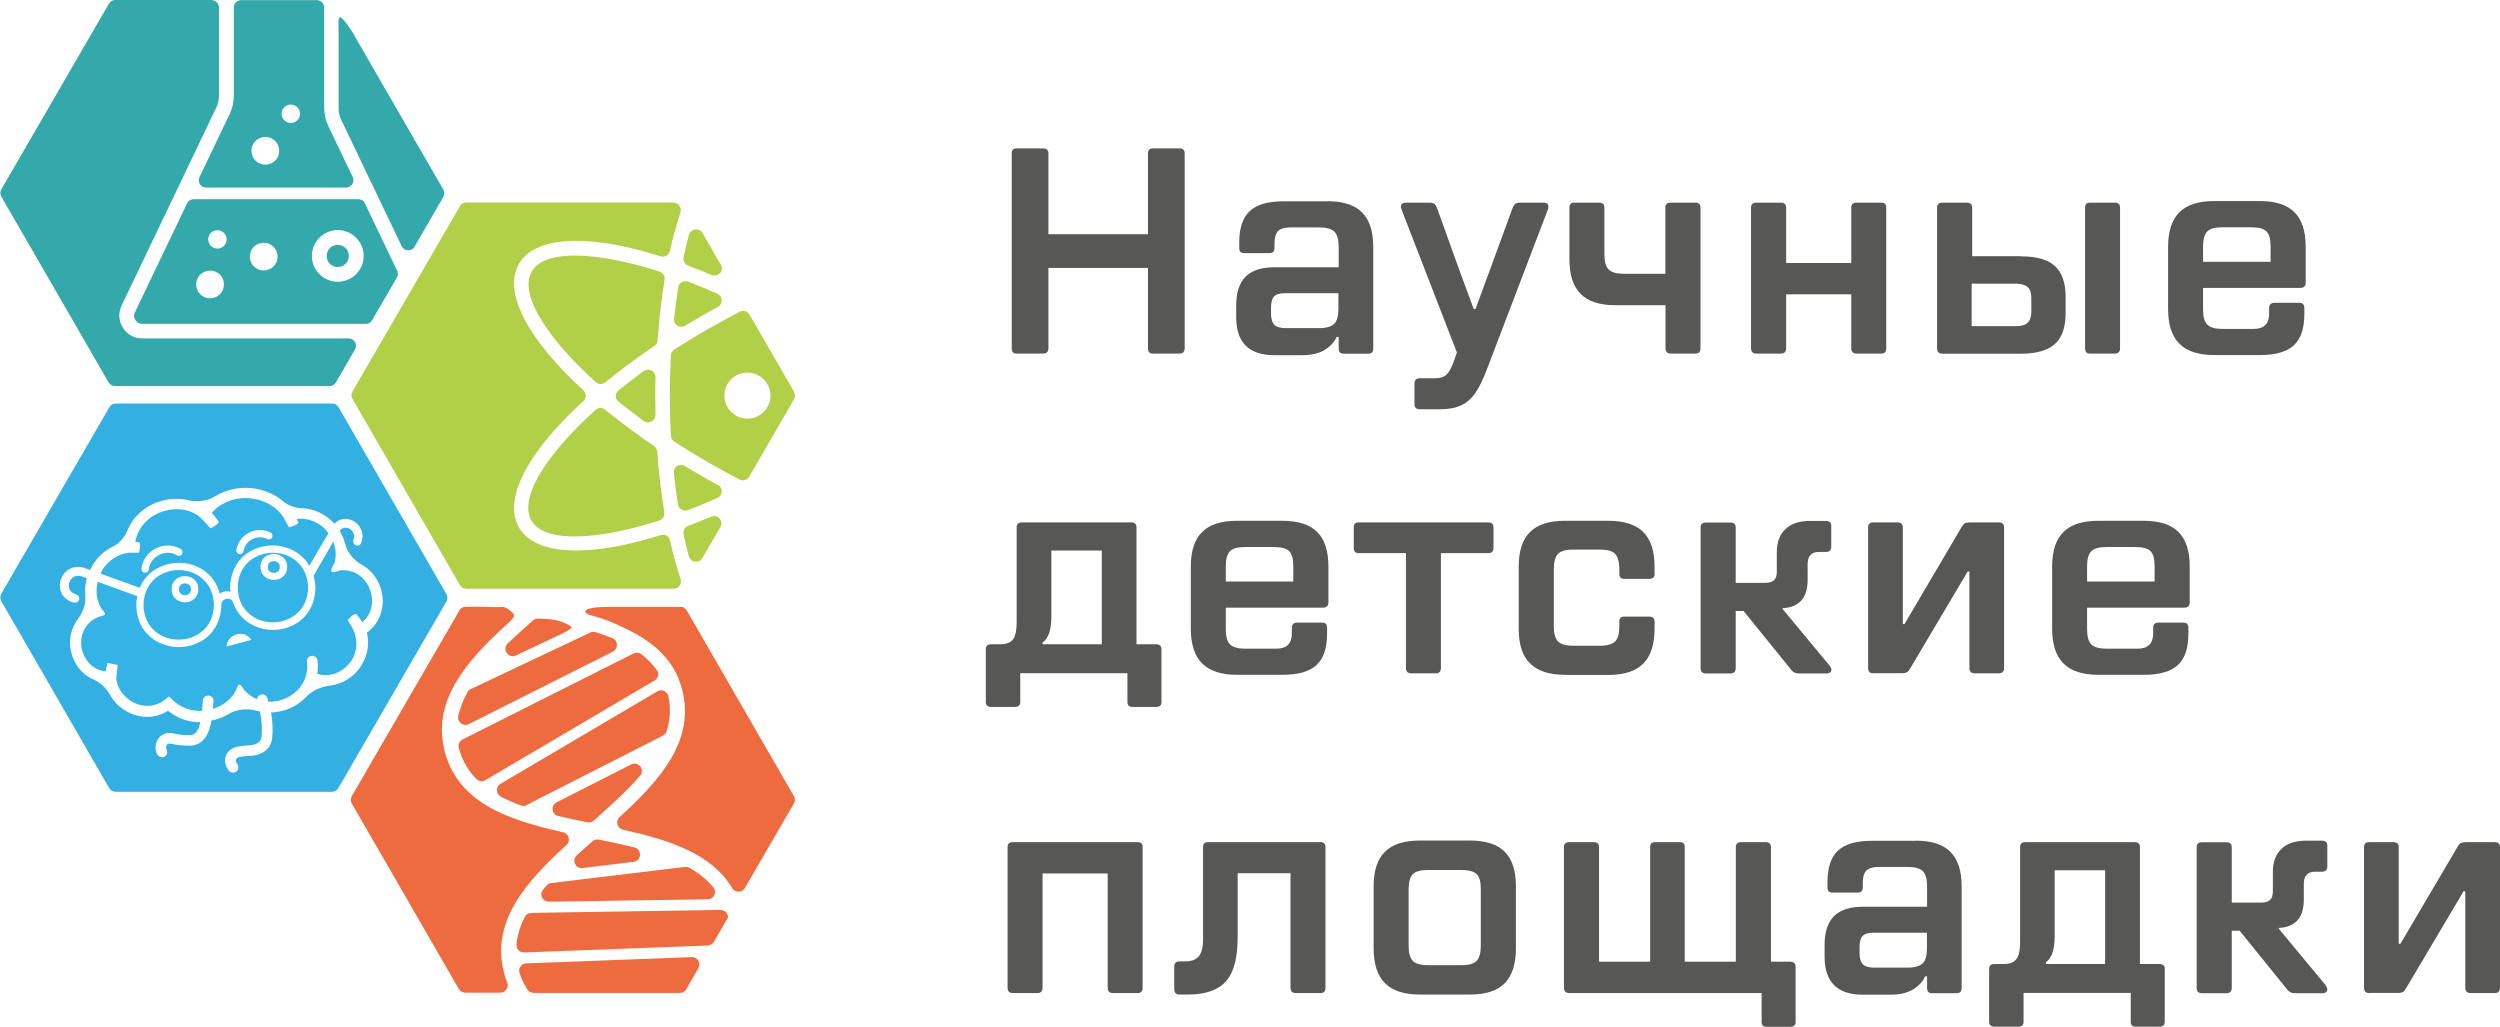 <svg width="336" height="138" viewBox="0 0 336 138" fill="none" xmlns="http://www.w3.org/2000/svg">
<g clip-path="url(#clip0_1660_52200)">
<path d="M158.503 19.947C158.969 19.947 159.22 20.162 159.22 20.61V46.806C159.22 47.271 158.987 47.522 158.503 47.522H154.951C154.503 47.522 154.288 47.289 154.288 46.806V36.008H140.907V46.806C140.907 47.271 140.674 47.522 140.19 47.522H136.639C136.19 47.522 135.975 47.289 135.975 46.806V20.61C135.975 20.162 136.19 19.947 136.639 19.947H140.19C140.656 19.947 140.907 20.162 140.907 20.61V31.478H154.288V20.61C154.288 20.162 154.503 19.947 154.951 19.947H158.503Z" fill="#575756"/>
<path d="M178.394 27.038C180.493 27.038 182.053 27.539 183.058 28.542C184.062 29.544 184.564 31.084 184.564 33.197V46.824C184.564 47.289 184.349 47.54 183.901 47.54H180.582C180.134 47.54 179.919 47.307 179.919 46.824V45.284H179.65C179.381 45.91 178.878 46.483 178.107 46.985C177.336 47.486 176.314 47.737 174.986 47.737H171.273C167.848 47.737 166.144 46.036 166.144 42.616V41.04C166.144 39.303 166.574 38.014 167.417 37.172C168.278 36.331 169.552 35.919 171.273 35.919H179.919V33.161C179.919 32.194 179.721 31.514 179.345 31.138C178.968 30.762 178.269 30.565 177.282 30.565H173.498C172.69 30.565 172.116 30.726 171.776 31.049C171.453 31.371 171.291 31.944 171.291 32.732V33.358C171.291 33.806 171.058 34.021 170.574 34.021H167.22C166.771 34.021 166.556 33.806 166.556 33.358V32.571C166.556 30.655 167.023 29.258 167.955 28.381C168.888 27.503 170.413 27.055 172.511 27.055H178.43L178.394 27.038ZM177.246 44.102C178.251 44.102 178.932 43.905 179.309 43.529C179.686 43.153 179.883 42.472 179.883 41.505V39.41H172.708C171.991 39.41 171.507 39.554 171.238 39.84C170.969 40.127 170.825 40.628 170.825 41.344V42.096C170.825 42.831 170.969 43.35 171.273 43.654C171.578 43.959 172.099 44.102 172.834 44.102H177.246Z" fill="#575756"/>
<path d="M190.824 55.007C190.358 55.007 190.106 54.792 190.106 54.344V51.551C190.106 51.085 190.34 50.835 190.824 50.835H192.869C193.532 50.835 194.017 50.691 194.357 50.405C194.68 50.118 195.003 49.599 195.29 48.829L195.81 47.379L188.349 28.112C188.295 27.951 188.277 27.844 188.277 27.754C188.277 27.414 188.528 27.235 189.03 27.235H192.151C192.42 27.235 192.618 27.289 192.743 27.378C192.869 27.468 192.994 27.629 193.102 27.862L196.133 36.295L198.07 41.542H198.303L200.24 36.295L203.326 27.862C203.433 27.629 203.541 27.468 203.684 27.378C203.81 27.289 204.007 27.235 204.276 27.235H207.469C207.881 27.235 208.097 27.414 208.097 27.754C208.097 27.933 208.079 28.076 208.025 28.184L199.971 49.295C199.415 50.799 198.877 51.945 198.339 52.733C197.801 53.538 197.155 54.111 196.402 54.47C195.649 54.828 194.68 55.007 193.496 55.007H190.86H190.824Z" fill="#575756"/>
<path d="M227.88 27.235C228.329 27.235 228.544 27.45 228.544 27.897V46.806C228.544 47.272 228.329 47.522 227.88 47.522H224.562C224.096 47.522 223.845 47.289 223.845 46.806V41.022H217.101C215.002 41.022 213.442 40.521 212.437 39.5C211.433 38.498 210.931 36.94 210.931 34.827V27.897C210.931 27.45 211.146 27.235 211.594 27.235H214.912C215.379 27.235 215.63 27.45 215.63 27.897V34.2C215.63 35.167 215.827 35.848 216.204 36.224C216.58 36.6 217.262 36.797 218.231 36.797H223.827V27.897C223.827 27.45 224.06 27.235 224.544 27.235H227.862H227.88Z" fill="#575756"/>
<path d="M252.848 27.235C253.296 27.235 253.511 27.45 253.511 27.897V46.806C253.511 47.272 253.296 47.522 252.848 47.522H249.529C249.063 47.522 248.812 47.289 248.812 46.806V39.554H240.059V46.806C240.059 47.272 239.826 47.522 239.342 47.522H236.059C235.593 47.522 235.342 47.289 235.342 46.806V27.897C235.342 27.45 235.575 27.235 236.059 27.235H239.342C239.808 27.235 240.059 27.45 240.059 27.897V35.346H248.812V27.897C248.812 27.45 249.045 27.235 249.529 27.235H252.848Z" fill="#575756"/>
<path d="M271.591 34.451C273.725 34.451 275.268 34.898 276.201 35.776C277.151 36.653 277.617 38.032 277.617 39.894V42.097C277.617 43.959 277.151 45.338 276.201 46.215C275.25 47.092 273.707 47.54 271.591 47.54H261.062C260.596 47.54 260.345 47.307 260.345 46.824V27.897C260.345 27.45 260.578 27.235 261.062 27.235H264.345C264.811 27.235 265.062 27.45 265.062 27.897V34.433H271.609L271.591 34.451ZM273.008 40.038C273.008 39.357 272.846 38.856 272.506 38.569C272.165 38.283 271.645 38.122 270.909 38.122H264.99V43.834H270.909C271.645 43.834 272.183 43.69 272.506 43.386C272.828 43.081 273.008 42.598 273.008 41.9V40.055V40.038ZM284.218 27.235C284.684 27.235 284.935 27.45 284.935 27.897V46.806C284.935 47.272 284.702 47.522 284.218 47.522H280.9C280.451 47.522 280.236 47.289 280.236 46.806V27.897C280.236 27.45 280.451 27.235 280.9 27.235H284.218Z" fill="#575756"/>
<path d="M296.092 38.694V41.613C296.092 42.58 296.289 43.26 296.666 43.636C297.042 44.012 297.724 44.209 298.693 44.209H302.872C304.271 44.209 304.97 43.529 304.97 42.168V41.416C304.97 40.95 305.203 40.7 305.688 40.7H309.042C309.49 40.7 309.705 40.933 309.705 41.416V42.204C309.705 44.12 309.239 45.517 308.306 46.394C307.374 47.271 305.849 47.719 303.751 47.719H297.598C295.5 47.719 293.939 47.218 292.917 46.197C291.895 45.176 291.392 43.636 291.392 41.523V33.179C291.392 31.084 291.895 29.527 292.917 28.524C293.921 27.521 295.482 27.02 297.598 27.02H303.715C305.813 27.02 307.374 27.521 308.378 28.524C309.382 29.527 309.885 31.067 309.885 33.179V37.978C309.885 38.444 309.652 38.694 309.167 38.694H296.11H296.092ZM298.693 30.547C297.724 30.547 297.042 30.726 296.666 31.102C296.289 31.478 296.092 32.159 296.092 33.144V35.185H305.167V33.144C305.167 32.141 304.988 31.46 304.611 31.102C304.235 30.726 303.553 30.547 302.567 30.547H298.693Z" fill="#575756"/>
<path d="M155.382 86.592C155.848 86.592 156.099 86.807 156.099 87.255V94.346C156.099 94.793 155.866 95.008 155.382 95.008H152.189C151.741 95.008 151.526 94.793 151.526 94.346V90.478H137.123V94.346C137.123 94.793 136.89 95.008 136.405 95.008H133.213C132.746 95.008 132.495 94.793 132.495 94.346V87.255C132.495 86.807 132.728 86.592 133.213 86.592H134.432C135.239 86.592 135.813 86.377 136.154 85.93C136.477 85.482 136.639 84.73 136.639 83.638V70.871C136.639 70.423 136.872 70.209 137.356 70.209H152.028C152.494 70.209 152.745 70.423 152.745 70.871V86.592H155.382ZM140.118 86.592H148.082V73.987H141.302V82.886C141.302 84.641 140.907 85.804 140.118 86.359V86.592Z" fill="#575756"/>
<path d="M164.745 81.668V84.587C164.745 85.554 164.942 86.234 165.319 86.611C165.695 86.987 166.377 87.183 167.345 87.183H171.524C172.924 87.183 173.623 86.503 173.623 85.142V84.39C173.623 83.925 173.856 83.674 174.34 83.674H177.695C178.143 83.674 178.358 83.907 178.358 84.39V85.178C178.358 87.094 177.892 88.491 176.959 89.368C176.026 90.245 174.502 90.693 172.403 90.693H166.251C164.153 90.693 162.592 90.192 161.57 89.171C160.565 88.168 160.045 86.611 160.045 84.498V76.153C160.045 74.058 160.548 72.501 161.57 71.498C162.574 70.495 164.135 69.994 166.251 69.994H172.367C174.466 69.994 176.026 70.495 177.031 71.498C178.035 72.501 178.538 74.041 178.538 76.153V80.952C178.538 81.418 178.304 81.668 177.82 81.668H164.763H164.745ZM167.345 73.521C166.377 73.521 165.695 73.7 165.319 74.076C164.942 74.452 164.745 75.133 164.745 76.118V78.159H173.82V76.118C173.82 75.115 173.641 74.434 173.264 74.076C172.888 73.7 172.206 73.521 171.22 73.521H167.345Z" fill="#575756"/>
<path d="M189.676 90.496C189.21 90.496 188.959 90.263 188.959 89.779V74.345H182.609C182.161 74.345 181.945 74.112 181.945 73.629V70.871C181.945 70.423 182.161 70.209 182.609 70.209H200.007C200.474 70.209 200.725 70.423 200.725 70.871V73.629C200.725 74.094 200.492 74.345 200.007 74.345H193.658V89.779C193.658 90.245 193.443 90.496 192.994 90.496H189.676Z" fill="#575756"/>
<path d="M210.321 90.693C208.222 90.693 206.662 90.192 205.639 89.171C204.617 88.168 204.115 86.611 204.115 84.498V76.153C204.115 74.058 204.617 72.501 205.639 71.498C206.644 70.495 208.204 69.994 210.321 69.994H216.168C218.266 69.994 219.827 70.495 220.849 71.498C221.854 72.501 222.374 74.041 222.374 76.153V77.138C222.374 77.586 222.141 77.801 221.656 77.801H218.302C217.854 77.801 217.639 77.586 217.639 77.138V76.512C217.639 75.509 217.441 74.829 217.065 74.434C216.688 74.041 215.989 73.862 214.984 73.862H211.433C210.464 73.862 209.783 74.058 209.406 74.434C209.029 74.811 208.832 75.509 208.832 76.512V84.193C208.832 85.16 209.029 85.841 209.406 86.217C209.783 86.593 210.464 86.79 211.433 86.79H214.984C215.989 86.79 216.67 86.593 217.065 86.217C217.459 85.841 217.639 85.16 217.639 84.193V83.531C217.639 83.083 217.854 82.868 218.302 82.868H221.656C222.123 82.868 222.374 83.083 222.374 83.531V84.516C222.374 86.611 221.872 88.168 220.849 89.189C219.827 90.21 218.284 90.711 216.168 90.711H210.321V90.693Z" fill="#575756"/>
<path d="M245.942 89.511C246.068 89.69 246.139 89.869 246.139 90.03C246.139 90.156 246.086 90.281 245.96 90.371C245.834 90.46 245.673 90.514 245.458 90.514H241.835C241.566 90.514 241.35 90.478 241.189 90.388C241.01 90.317 240.848 90.174 240.687 89.959L234.337 82.116H233.279V89.798C233.279 90.263 233.046 90.514 232.562 90.514H229.279C228.813 90.514 228.562 90.281 228.562 89.798V70.889C228.562 70.442 228.795 70.227 229.279 70.227H232.562C233.028 70.227 233.279 70.442 233.279 70.889V78.338H237.225C237.781 78.338 238.176 78.213 238.427 77.98C238.678 77.747 238.803 77.371 238.803 76.834V74.237C238.803 72.895 239.18 71.856 239.951 71.122C240.705 70.388 241.799 70.012 243.234 70.012H245.404C245.87 70.012 246.121 70.227 246.121 70.674V73.468C246.121 73.933 245.888 74.184 245.404 74.184H244.417C243.951 74.184 243.574 74.327 243.323 74.596C243.072 74.864 242.947 75.276 242.947 75.831V77.926C242.947 79.162 242.66 80.093 242.086 80.719C241.512 81.346 240.669 81.686 239.593 81.74V81.865L245.942 89.511Z" fill="#575756"/>
<path d="M251.789 90.496C251.323 90.496 251.072 90.263 251.072 89.779V70.871C251.072 70.423 251.305 70.209 251.789 70.209H255.018C255.484 70.209 255.735 70.423 255.735 70.871V83.871H255.968L263.663 70.799C263.789 70.567 263.932 70.406 264.076 70.334C264.219 70.262 264.434 70.209 264.721 70.209H268.631C269.098 70.209 269.349 70.423 269.349 70.871V89.779C269.349 90.245 269.116 90.496 268.631 90.496H265.403C264.937 90.496 264.685 90.263 264.685 89.779V76.816H264.452L256.722 89.851C256.596 90.084 256.453 90.245 256.309 90.335C256.166 90.424 255.968 90.478 255.699 90.478H251.789V90.496Z" fill="#575756"/>
<path d="M280.505 81.668V84.587C280.505 85.554 280.703 86.234 281.079 86.611C281.456 86.987 282.138 87.183 283.106 87.183H287.285C288.684 87.183 289.384 86.503 289.384 85.142V84.39C289.384 83.925 289.617 83.674 290.101 83.674H293.455C293.904 83.674 294.119 83.907 294.119 84.39V85.178C294.119 87.094 293.653 88.491 292.72 89.368C291.787 90.245 290.263 90.693 288.164 90.693H282.012C279.913 90.693 278.353 90.192 277.331 89.171C276.326 88.168 275.806 86.611 275.806 84.498V76.153C275.806 74.058 276.308 72.501 277.331 71.498C278.335 70.495 279.895 69.994 282.012 69.994H288.128C290.227 69.994 291.787 70.495 292.792 71.498C293.796 72.501 294.298 74.041 294.298 76.153V80.952C294.298 81.418 294.065 81.668 293.581 81.668H280.523H280.505ZM283.106 73.521C282.138 73.521 281.456 73.7 281.079 74.076C280.703 74.452 280.505 75.133 280.505 76.118V78.159H289.581V76.118C289.581 75.115 289.402 74.434 289.025 74.076C288.648 73.7 287.967 73.521 286.98 73.521H283.106Z" fill="#575756"/>
<path d="M136.136 133.47C135.67 133.47 135.419 133.237 135.419 132.754V113.845C135.419 113.397 135.652 113.183 136.136 113.183H152.907C153.355 113.183 153.57 113.397 153.57 113.845V132.754C153.57 133.219 153.355 133.47 152.907 133.47H149.588C149.122 133.47 148.871 133.237 148.871 132.754V117.39H140.118V132.754C140.118 133.219 139.885 133.47 139.401 133.47H136.118H136.136Z" fill="#575756"/>
<path d="M158.539 133.667C158.072 133.667 157.821 133.434 157.821 132.951V129.925C157.821 129.459 158.054 129.208 158.539 129.208H159.328C160.135 129.208 160.745 128.976 161.121 128.528C161.498 128.062 161.695 127.292 161.695 126.218V113.845C161.695 113.397 161.911 113.183 162.359 113.183H177.479C177.928 113.183 178.143 113.397 178.143 113.845V132.754C178.143 133.219 177.928 133.47 177.479 133.47H174.161C173.695 133.47 173.444 133.237 173.444 132.754V117.355H166.341V125.985C166.341 128.743 165.821 130.712 164.763 131.894C163.704 133.076 162 133.667 159.633 133.667H158.521H158.539Z" fill="#575756"/>
<path d="M190.824 133.667C188.725 133.667 187.165 133.165 186.142 132.145C185.138 131.142 184.618 129.584 184.618 127.471V119.127C184.618 117.032 185.12 115.474 186.142 114.472C187.147 113.469 188.707 112.968 190.824 112.968H197.568C199.666 112.968 201.227 113.469 202.231 114.472C203.236 115.474 203.738 117.014 203.738 119.127V127.471C203.738 129.566 203.236 131.124 202.231 132.145C201.227 133.165 199.684 133.667 197.568 133.667H190.824ZM196.42 129.727C197.388 129.727 198.07 129.53 198.447 129.154C198.823 128.778 199.021 128.08 199.021 127.077V119.521C199.021 118.518 198.841 117.838 198.465 117.48C198.088 117.122 197.406 116.925 196.42 116.925H191.918C190.949 116.925 190.268 117.104 189.891 117.48C189.514 117.856 189.317 118.536 189.317 119.521V127.077C189.317 128.08 189.514 128.76 189.891 129.154C190.268 129.53 190.949 129.727 191.918 129.727H196.42Z" fill="#575756"/>
<path d="M240.615 129.262C241.081 129.262 241.332 129.495 241.332 129.978V137.338C241.332 137.785 241.099 138 240.615 138H237.422C236.974 138 236.759 137.785 236.759 137.338V133.47H210.912C210.446 133.47 210.195 133.237 210.195 132.754V113.845C210.195 113.397 210.428 113.183 210.912 113.183H214.195C214.661 113.183 214.912 113.397 214.912 113.845V129.244H221.782V113.845C221.782 113.397 221.997 113.183 222.445 113.183H225.764C226.212 113.183 226.427 113.397 226.427 113.845V129.244H233.297V113.845C233.297 113.397 233.53 113.183 234.014 113.183H237.297C237.763 113.183 238.014 113.397 238.014 113.845V129.244H240.651L240.615 129.262Z" fill="#575756"/>
<path d="M257.475 112.986C259.574 112.986 261.134 113.487 262.138 114.49C263.143 115.492 263.645 117.032 263.645 119.145V132.772C263.645 133.237 263.43 133.488 262.981 133.488H259.663C259.215 133.488 259 133.255 259 132.772V131.232H258.73C258.461 131.858 257.959 132.431 257.188 132.933C256.417 133.434 255.394 133.685 254.067 133.685H250.354C246.928 133.685 245.224 131.984 245.224 128.564V126.988C245.224 125.251 245.655 123.962 246.498 123.12C247.359 122.279 248.632 121.867 250.354 121.867H259V119.109C259 118.142 258.802 117.462 258.426 117.086C258.049 116.71 257.349 116.513 256.345 116.513H252.56C251.753 116.513 251.179 116.674 250.839 117.014C250.498 117.355 250.354 117.91 250.354 118.68V119.306C250.354 119.754 250.121 119.969 249.637 119.969H246.283C245.834 119.969 245.619 119.754 245.619 119.306V118.518C245.619 116.603 246.085 115.206 247.018 114.329C247.951 113.451 249.475 113.004 251.574 113.004H257.493L257.475 112.986ZM256.327 130.05C257.331 130.05 258.013 129.853 258.408 129.477C258.802 129.101 258.982 128.42 258.982 127.453V125.359H251.807C251.09 125.359 250.605 125.502 250.336 125.788C250.067 126.075 249.924 126.576 249.924 127.292V128.044C249.924 128.779 250.067 129.298 250.372 129.602C250.677 129.907 251.197 130.05 251.933 130.05H256.345H256.327Z" fill="#575756"/>
<path d="M290.227 129.566C290.693 129.566 290.944 129.781 290.944 130.229V137.32C290.944 137.767 290.711 137.982 290.227 137.982H287.034C286.586 137.982 286.371 137.767 286.371 137.32V133.452H271.968V137.32C271.968 137.767 271.735 137.982 271.25 137.982H268.058C267.591 137.982 267.34 137.767 267.34 137.32V130.229C267.34 129.781 267.573 129.566 268.058 129.566H269.277C270.102 129.566 270.658 129.352 270.999 128.904C271.34 128.456 271.501 127.704 271.501 126.612V113.845C271.501 113.397 271.735 113.183 272.219 113.183H286.891C287.357 113.183 287.608 113.397 287.608 113.845V129.566H290.245H290.227ZM274.963 129.566H282.927V116.961H276.147V125.86C276.147 127.615 275.752 128.779 274.963 129.334V129.566Z" fill="#575756"/>
<path d="M312.593 132.485C312.719 132.664 312.791 132.843 312.791 133.004C312.791 133.13 312.737 133.255 312.611 133.344C312.486 133.434 312.324 133.488 312.109 133.488H308.486C308.217 133.488 308.002 133.452 307.84 133.362C307.679 133.273 307.499 133.148 307.356 132.933L301.006 125.09H299.948V132.772C299.948 133.237 299.715 133.488 299.231 133.488H295.948C295.482 133.488 295.231 133.255 295.231 132.772V113.863C295.231 113.415 295.464 113.2 295.948 113.2H299.231C299.697 113.2 299.948 113.415 299.948 113.863V121.312H303.894C304.45 121.312 304.845 121.186 305.096 120.954C305.347 120.721 305.473 120.345 305.473 119.808V117.211C305.473 115.868 305.849 114.83 306.62 114.096C307.374 113.362 308.468 112.986 309.903 112.986H312.073C312.539 112.986 312.791 113.2 312.791 113.648V116.441C312.791 116.907 312.557 117.158 312.073 117.158H311.087C310.62 117.158 310.244 117.301 310.01 117.569C309.759 117.838 309.634 118.25 309.634 118.805V120.9C309.634 122.135 309.347 123.067 308.773 123.693C308.199 124.32 307.356 124.66 306.28 124.714V124.839L312.629 132.485H312.593Z" fill="#575756"/>
<path d="M318.44 133.47C317.974 133.47 317.723 133.237 317.723 132.754V113.845C317.723 113.397 317.956 113.183 318.44 113.183H321.669C322.135 113.183 322.386 113.397 322.386 113.845V126.845H322.62L330.314 113.774C330.44 113.541 330.583 113.38 330.727 113.308C330.87 113.236 331.086 113.183 331.373 113.183H335.283C335.749 113.183 336 113.397 336 113.845V132.754C336 133.219 335.767 133.47 335.283 133.47H332.054C331.588 133.47 331.337 133.237 331.337 132.754V119.79H331.103L323.373 132.825C323.247 133.058 323.104 133.219 322.96 133.309C322.817 133.398 322.602 133.452 322.351 133.452H318.44V133.47Z" fill="#575756"/>
<path opacity="0.8" fill-rule="evenodd" clip-rule="evenodd" d="M106.739 52.679L100.73 42.276C100.461 41.81 99.887 41.649 99.421 41.9C98.058 42.598 96.695 43.35 95.313 44.138C95.313 44.138 95.295 44.138 95.278 44.138H95.242C95.242 44.138 95.242 44.174 95.224 44.174C93.627 45.087 92.103 46.036 90.614 46.985C90.345 47.164 90.184 47.432 90.166 47.755C90.076 49.51 90.022 51.318 90.022 53.162C90.022 55.007 90.076 56.815 90.166 58.57C90.166 58.892 90.345 59.161 90.614 59.34C92.085 60.307 93.627 61.238 95.224 62.169C96.623 62.975 98.004 63.727 99.385 64.443C99.851 64.694 100.425 64.515 100.694 64.067L106.721 53.664C106.9 53.341 106.9 52.983 106.721 52.679H106.739ZM98.901 50.494C100.389 49.635 102.273 50.154 103.134 51.622C103.995 53.109 103.474 54.989 102.004 55.848C100.515 56.708 98.632 56.188 97.771 54.72C96.91 53.234 97.43 51.354 98.901 50.494ZM96.856 35.561L94.417 31.317C94.219 30.959 93.843 30.78 93.43 30.834C93.017 30.887 92.713 31.156 92.605 31.55C92.336 32.517 92.103 33.52 91.87 34.576C91.762 35.059 92.031 35.543 92.497 35.704C93.52 36.08 94.56 36.51 95.636 36.958C96.031 37.119 96.479 37.029 96.766 36.707C97.053 36.385 97.107 35.937 96.874 35.561H96.856ZM90.507 27.235C90.829 27.235 91.116 27.378 91.314 27.646C91.511 27.915 91.547 28.22 91.457 28.542C90.937 30.117 90.453 31.854 90.04 33.717C89.986 34.003 89.825 34.218 89.574 34.361C89.323 34.505 89.054 34.54 88.785 34.451C86.955 33.878 85.197 33.412 83.565 33.072C76.803 31.675 71.709 32.32 69.826 35.328L69.754 35.453C69.754 35.453 69.754 35.453 69.754 35.471C67.943 38.605 69.934 43.404 74.597 48.614C75.709 49.868 76.983 51.139 78.4 52.446C78.615 52.643 78.722 52.894 78.722 53.18C78.722 53.467 78.615 53.717 78.4 53.914C76.983 55.204 75.709 56.493 74.597 57.728C69.934 62.957 67.943 67.755 69.754 70.889C71.566 74.023 76.713 74.703 83.583 73.288C85.215 72.948 86.973 72.483 88.802 71.91C89.072 71.82 89.341 71.856 89.592 71.999C89.843 72.142 90.004 72.357 90.058 72.644C90.471 74.506 90.937 76.225 91.475 77.819C91.583 78.123 91.529 78.445 91.332 78.714C91.134 78.983 90.865 79.126 90.524 79.126H62.651C62.293 79.108 61.97 78.929 61.791 78.606L47.37 53.61C47.19 53.288 47.19 52.929 47.37 52.625L61.808 27.718C61.988 27.396 62.311 27.217 62.669 27.217H90.56L90.507 27.235ZM94.399 75.007L96.82 70.835C97.035 70.459 96.999 70.012 96.712 69.689C96.425 69.367 95.977 69.26 95.582 69.439C94.542 69.886 93.502 70.28 92.497 70.674C92.031 70.853 91.78 71.319 91.87 71.802C92.085 72.841 92.336 73.826 92.587 74.775C92.695 75.168 93.017 75.437 93.412 75.491C93.825 75.545 94.201 75.365 94.399 75.007ZM96.479 65.159C96.82 65.338 97.017 65.678 96.999 66.072C96.999 66.448 96.766 66.771 96.407 66.932C95.062 67.523 93.753 68.078 92.462 68.561C92.174 68.669 91.87 68.651 91.601 68.49C91.332 68.329 91.17 68.096 91.116 67.791C90.901 66.43 90.722 65.016 90.56 63.566C90.524 63.19 90.686 62.831 91.009 62.635C91.332 62.438 91.726 62.42 92.049 62.635C92.749 63.064 93.484 63.494 94.201 63.906C94.219 63.906 94.237 63.924 94.255 63.942C94.99 64.371 95.726 64.765 96.443 65.177L96.479 65.159ZM87.906 59.949C85.538 58.337 83.332 56.69 81.323 55.06C80.946 54.738 80.39 54.756 80.032 55.096C78.543 56.439 77.198 57.782 76.032 59.089C71.942 63.655 70.095 67.648 71.422 69.958C72.75 72.268 77.144 72.644 83.153 71.408C84.856 71.05 86.686 70.567 88.605 69.958C89.072 69.815 89.359 69.349 89.287 68.848C88.856 66.305 88.534 63.566 88.336 60.718C88.318 60.414 88.157 60.146 87.906 59.967V59.949ZM96.407 39.482C96.766 39.643 96.981 39.966 96.999 40.342C96.999 40.736 96.82 41.058 96.479 41.255C95.744 41.649 95.008 42.061 94.273 42.49C94.273 42.49 94.273 42.49 94.255 42.49H94.219C94.219 42.49 94.219 42.526 94.201 42.526C93.484 42.938 92.784 43.368 92.085 43.78C91.762 43.977 91.367 43.977 91.044 43.78C90.722 43.565 90.542 43.225 90.596 42.849C90.758 41.398 90.937 39.984 91.152 38.623C91.206 38.318 91.367 38.068 91.636 37.925C91.906 37.763 92.192 37.745 92.497 37.853C93.789 38.354 95.098 38.891 96.443 39.482H96.407ZM88.623 36.492C86.704 35.883 84.874 35.382 83.171 35.042C77.162 33.806 72.785 34.182 71.458 36.492C70.131 38.802 71.996 42.795 76.068 47.361C77.234 48.668 78.561 49.993 80.068 51.354C80.426 51.694 80.982 51.694 81.359 51.39C83.35 49.742 85.556 48.113 87.942 46.501C88.193 46.322 88.354 46.072 88.372 45.749C88.587 42.884 88.91 40.163 89.323 37.62C89.412 37.137 89.125 36.671 88.641 36.51L88.623 36.492ZM83.135 53.986C84.211 54.845 85.341 55.723 86.525 56.582C86.829 56.815 87.224 56.833 87.565 56.654C87.906 56.475 88.103 56.135 88.103 55.759C88.085 54.917 88.067 54.075 88.067 53.234C88.067 52.374 88.067 51.533 88.103 50.691C88.103 50.297 87.924 49.975 87.565 49.796C87.206 49.617 86.829 49.653 86.525 49.868C85.341 50.727 84.211 51.587 83.135 52.464C82.901 52.661 82.758 52.929 82.758 53.234C82.758 53.538 82.883 53.807 83.135 54.004V53.986Z" fill="#9DC41A"/>
<path opacity="0.8" fill-rule="evenodd" clip-rule="evenodd" d="M91.439 81.561H82.184C80.103 81.561 78.776 81.704 78.686 82.188C78.597 82.671 80.139 82.761 81.843 83.477C86.471 85.393 90.345 87.703 91.654 92.573C93.484 99.413 88.856 104.731 83.278 109.816C82.991 110.067 82.883 110.443 82.991 110.801C83.081 111.159 83.368 111.428 83.727 111.517C89.933 112.878 95.654 114.722 98.398 119.36C98.578 119.664 98.901 119.843 99.259 119.843C99.618 119.843 99.923 119.664 100.12 119.342L106.703 107.99C106.882 107.668 106.882 107.309 106.703 107.005L92.3 82.044C92.121 81.722 91.798 81.543 91.439 81.543V81.561ZM64.983 81.543H62.615C62.257 81.543 61.934 81.722 61.755 82.026L47.28 107.005C47.101 107.327 47.101 107.685 47.28 107.99L61.665 132.915C61.844 133.237 62.167 133.416 62.526 133.416H67.243C67.584 133.416 67.871 133.273 68.068 132.986C68.266 132.7 68.301 132.378 68.176 132.073C68.014 131.661 67.871 131.249 67.763 130.802C65.934 123.962 70.561 118.644 76.139 113.559C76.427 113.308 76.534 112.932 76.427 112.574C76.337 112.216 76.05 111.947 75.691 111.857C68.319 110.228 61.647 107.936 59.8 101.096C57.97 94.256 62.598 88.938 68.176 83.853C68.463 83.602 69.18 82.993 69.073 82.635C68.983 82.277 68.068 81.632 67.602 81.561C67.602 81.561 66.759 81.65 64.983 81.543ZM71.709 133.434C71.368 133.434 71.064 133.273 70.884 132.986C70.454 132.324 70.095 131.59 69.826 130.784C69.736 130.48 69.772 130.175 69.951 129.907C70.131 129.638 70.4 129.495 70.723 129.477L92.982 128.635C93.358 128.635 93.681 128.796 93.861 129.119C94.04 129.441 94.058 129.799 93.861 130.121L92.228 132.951C92.049 133.273 91.726 133.452 91.367 133.452H71.673L71.709 133.434ZM95.941 126.576C95.762 126.88 95.475 127.06 95.116 127.077L70.436 128.009C70.131 128.009 69.88 127.919 69.682 127.704C69.485 127.489 69.395 127.221 69.413 126.916C69.539 125.663 69.933 124.427 70.525 123.246C70.687 122.905 71.01 122.708 71.404 122.69L96.82 122.297C97.286 122.297 97.699 122.601 97.806 123.049C97.824 123.12 97.842 123.192 97.86 123.281L95.959 126.576H95.941ZM73.772 121.186C73.377 121.186 73.037 120.989 72.857 120.631C72.678 120.273 72.732 119.879 72.983 119.575C73.144 119.378 73.305 119.199 73.467 119.002C73.628 118.805 73.844 118.698 74.095 118.68L92.049 116.513C92.264 116.495 92.462 116.513 92.659 116.638C93.914 117.355 95.008 118.214 95.869 119.253C96.121 119.557 96.174 119.951 96.013 120.291C95.851 120.649 95.511 120.864 95.134 120.864L73.772 121.186ZM85.161 87.828C85.502 87.649 85.897 87.685 86.202 87.935C86.991 88.544 87.69 89.243 88.264 90.03C88.444 90.263 88.498 90.532 88.444 90.818C88.39 91.105 88.228 91.32 87.977 91.463L65.234 104.856C64.84 105.089 64.337 105.017 64.015 104.695C62.938 103.585 62.131 102.242 61.683 100.595C61.683 100.559 61.683 100.541 61.665 100.505C61.539 100.058 61.755 99.592 62.185 99.377L85.144 87.828H85.161ZM63.01 97.318C62.669 97.497 62.275 97.461 61.952 97.21C61.647 96.978 61.504 96.602 61.593 96.226C61.826 95.133 62.257 94.059 62.831 93.021C62.938 92.824 63.082 92.698 63.279 92.609L79.332 85.017C79.565 84.909 79.799 84.891 80.05 84.963C80.821 85.214 81.574 85.482 82.31 85.769C82.686 85.912 82.901 86.252 82.919 86.646C82.919 87.04 82.722 87.398 82.381 87.577L63.01 97.318ZM76.767 84.229C77.126 84.462 75.296 85.285 74.902 85.464L69.342 88.097C68.893 88.311 68.373 88.168 68.104 87.756C67.817 87.362 67.889 86.825 68.23 86.485C69.324 85.446 70.472 84.408 71.655 83.369C71.889 83.154 72.194 83.119 72.516 83.137C73.862 83.244 75.063 83.137 76.785 84.211L76.767 84.229ZM78.31 116.674C77.879 116.728 77.467 116.495 77.287 116.101C77.108 115.707 77.198 115.26 77.521 114.955C78.202 114.328 78.92 113.702 79.619 113.075C79.852 112.86 80.157 112.789 80.48 112.842C82.094 113.165 83.709 113.505 85.269 113.899C85.735 114.006 86.04 114.436 86.022 114.919C85.987 115.403 85.628 115.779 85.161 115.833L78.328 116.656L78.31 116.674ZM70.83 108.205C70.579 108.33 70.31 108.348 70.041 108.258C69.091 107.918 68.176 107.524 67.333 107.077C67.01 106.898 66.813 106.593 66.795 106.217C66.777 105.841 66.956 105.519 67.279 105.34L88.354 92.913C88.641 92.752 88.946 92.734 89.251 92.859C89.556 92.985 89.753 93.236 89.825 93.558C90.184 95.205 90.058 96.781 89.592 98.285C89.502 98.553 89.341 98.75 89.09 98.876L70.794 108.187L70.83 108.205ZM84.821 102.743C85.251 102.529 85.753 102.636 86.058 103.012C86.345 103.388 86.345 103.907 86.022 104.265C84.229 106.325 82.04 108.312 79.799 110.282C79.565 110.497 79.26 110.568 78.938 110.515C77.628 110.246 76.319 109.977 75.027 109.673C74.615 109.583 74.328 109.243 74.274 108.831C74.22 108.42 74.436 108.026 74.812 107.829L84.821 102.743Z" fill="#E84610"/>
<path opacity="0.8" fill-rule="evenodd" clip-rule="evenodd" d="M42.563 0.018H32.411C31.873 0.018 31.424 0.448 31.424 1.003V12.821C31.424 13.268 31.371 13.698 31.281 14.128C31.191 14.54 31.048 14.951 30.851 15.363L26.815 23.797C26.671 24.119 26.689 24.459 26.869 24.746C27.048 25.05 27.353 25.211 27.712 25.211H46.509C46.868 25.211 47.155 25.05 47.352 24.746C47.531 24.441 47.567 24.101 47.406 23.797L44.141 16.975C43.944 16.563 43.801 16.151 43.711 15.721C43.621 15.292 43.567 14.862 43.567 14.414V1.003C43.567 0.466 43.119 0.018 42.581 0.018H42.563ZM28.447 0.018C28.985 0.018 29.434 0.466 29.434 1.003V12.821C29.434 13.143 29.398 13.429 29.344 13.698C29.29 13.966 29.183 14.253 29.039 14.522L16.34 41.076C16.107 41.559 16.017 42.079 16.035 42.58C16.071 43.081 16.233 43.583 16.52 44.048C16.806 44.514 17.183 44.872 17.632 45.105C18.08 45.355 18.582 45.481 19.12 45.481H46.85C47.209 45.481 47.531 45.66 47.711 45.982C47.89 46.304 47.89 46.663 47.711 46.967L45.146 51.39C44.966 51.712 44.644 51.891 44.285 51.891H15.443C15.085 51.873 14.762 51.694 14.582 51.372L0.18 26.429C0 26.107 0 25.748 0.18 25.444L14.636 0.501C14.816 0.179 15.12 0 15.497 0H28.465L28.447 0.018ZM50.007 43.045L53.343 37.298C53.504 37.011 53.522 36.689 53.379 36.385L49.038 27.324C48.877 26.966 48.536 26.769 48.141 26.769H26.044C25.649 26.769 25.326 26.984 25.147 27.324L18.134 41.971C18.044 42.15 18.008 42.347 18.026 42.508C18.026 42.687 18.098 42.867 18.206 43.028C18.313 43.189 18.439 43.332 18.6 43.404C18.762 43.493 18.941 43.529 19.138 43.529H49.163C49.522 43.529 49.845 43.35 50.024 43.028L50.007 43.045ZM55.746 33.144C55.549 33.466 55.226 33.645 54.849 33.645C54.473 33.645 54.15 33.43 53.988 33.09L45.899 16.187C45.756 15.9 45.666 15.632 45.594 15.363C45.54 15.095 45.505 14.808 45.505 14.486V4.781C45.505 3.116 45.397 2.453 45.684 2.328C45.953 2.202 47.119 3.903 47.352 4.297L59.584 25.48C59.764 25.802 59.764 26.16 59.584 26.465L55.728 33.126L55.746 33.144ZM29.218 33.412C29.9 33.412 30.456 32.857 30.456 32.177C30.456 31.496 29.9 30.941 29.218 30.941C28.537 30.941 27.981 31.496 27.981 32.177C27.981 32.857 28.537 33.412 29.218 33.412ZM45.397 35.883C45.809 35.883 46.186 35.722 46.455 35.453C46.724 35.185 46.886 34.809 46.886 34.397C46.886 33.985 46.724 33.609 46.455 33.341C46.186 33.072 45.809 32.911 45.397 32.911C44.984 32.911 44.608 33.072 44.339 33.341C44.07 33.609 43.908 33.985 43.908 34.397C43.908 34.809 44.07 35.185 44.339 35.453C44.608 35.722 44.984 35.883 45.397 35.883ZM47.854 36.85C48.482 36.223 48.877 35.364 48.877 34.397C48.877 33.43 48.482 32.571 47.854 31.944C47.226 31.317 46.365 30.923 45.397 30.923C44.428 30.923 43.567 31.317 42.94 31.944C42.312 32.571 41.917 33.43 41.917 34.397C41.917 35.364 42.312 36.223 42.94 36.85C43.567 37.477 44.428 37.871 45.397 37.871C46.365 37.871 47.226 37.477 47.854 36.85ZM35.442 36.349C36.465 36.349 37.308 35.525 37.308 34.487C37.308 33.448 36.483 32.624 35.442 32.624C34.402 32.624 33.577 33.448 33.577 34.487C33.577 35.525 34.402 36.349 35.442 36.349ZM28.232 40.091C29.254 40.091 30.097 39.267 30.097 38.229C30.097 37.19 29.272 36.367 28.232 36.367C27.192 36.367 26.366 37.19 26.366 38.229C26.366 39.267 27.192 40.091 28.232 40.091ZM35.657 22.132C34.635 22.132 33.792 21.308 33.792 20.269C33.792 19.231 34.617 18.407 35.657 18.407C36.698 18.407 37.523 19.231 37.523 20.269C37.523 21.308 36.698 22.132 35.657 22.132ZM39.083 16.527C38.402 16.527 37.846 15.972 37.846 15.292C37.846 14.611 38.402 14.056 39.083 14.056C39.765 14.056 40.321 14.611 40.321 15.292C40.321 15.972 39.765 16.527 39.083 16.527Z" fill="#009496"/>
<path opacity="0.8" d="M36.68 74.291C34.456 74.291 32.016 75.76 31.945 78.983C32.034 82.188 34.456 83.638 36.68 83.638C38.904 83.638 41.343 82.17 41.415 78.965C41.325 75.76 38.904 74.291 36.68 74.291ZM38.599 76.189C38.599 77.353 37.702 77.944 36.805 77.944C35.908 77.944 35.012 77.335 35.012 76.189C35.012 73.862 38.581 73.879 38.599 76.189Z" fill="#00A0DF"/>
<path opacity="0.8" d="M24.86 78.409C24.483 78.409 24.053 78.606 24.053 79.197C24.053 79.77 24.483 79.985 24.86 79.985C25.236 79.985 25.667 79.788 25.667 79.197C25.667 78.624 25.236 78.409 24.86 78.409Z" fill="#00A0DF"/>
<path opacity="0.8" d="M36.805 75.419C36.429 75.419 35.998 75.616 35.998 76.207C35.998 76.78 36.429 76.995 36.805 76.995C37.182 76.995 37.612 76.798 37.612 76.207C37.612 75.634 37.182 75.419 36.805 75.419Z" fill="#00A0DF"/>
<path opacity="0.8" d="M24.017 75.634C26.331 75.634 28.806 76.941 29.523 79.788C29.721 79.663 29.936 79.555 30.169 79.502C30.456 79.448 30.743 79.466 30.994 79.52C30.976 79.341 30.94 79.179 30.922 78.983C31.012 75.079 33.953 73.306 36.644 73.306C38.527 73.306 40.518 74.202 41.576 76.046C42.868 73.826 43.657 72.465 44.141 71.677C43.998 71.48 43.872 71.283 43.693 71.104C42.635 70.065 41.218 69.564 39.872 69.743C39.926 69.85 39.98 69.958 40.016 70.065C40.016 70.065 40.123 70.209 40.106 70.262C39.98 70.585 38.832 70.871 38.832 70.871L38.043 69.421C37.074 68.06 35.532 67.183 33.72 66.986C31.658 66.753 29.721 67.487 28.447 68.937C28.77 69.26 29.039 69.6 29.29 69.976C29.29 69.976 29.416 70.101 29.398 70.155C29.344 70.495 28.303 71.014 28.303 71.014L27.245 69.868C27.03 69.636 26.743 69.349 26.402 69.152C25.147 68.4 23.622 68.239 22.098 68.669C20.017 69.26 18.528 70.853 18.188 72.841C18.295 72.841 18.403 72.841 18.528 72.877C18.528 72.877 18.708 72.877 18.744 72.894C18.977 73.163 18.672 74.291 18.672 74.291H17.237C15.838 74.47 14.564 75.33 13.739 76.619C13.65 76.78 13.596 76.941 13.524 77.102L18.779 79C19.73 76.726 21.936 75.652 24.017 75.652V75.634ZM33.469 71.587C34.384 71.122 35.46 71.104 36.357 71.57C36.608 71.695 36.698 71.981 36.572 72.232C36.447 72.483 36.16 72.572 35.908 72.447C35.281 72.125 34.563 72.142 33.918 72.465C33.272 72.787 32.841 73.378 32.734 74.058C32.698 74.309 32.483 74.47 32.249 74.47C32.232 74.47 32.196 74.47 32.178 74.47C31.909 74.434 31.729 74.184 31.765 73.915C31.927 72.93 32.554 72.053 33.469 71.587ZM20.95 73.7C22.044 73.163 23.281 73.181 24.286 73.79C24.519 73.933 24.591 74.237 24.465 74.47C24.322 74.703 24.017 74.775 23.784 74.631C23.066 74.202 22.169 74.184 21.398 74.578C20.609 74.972 20.089 75.706 19.999 76.529C19.963 76.78 19.766 76.977 19.515 76.977C19.515 76.977 19.479 76.977 19.461 76.977C19.192 76.941 18.995 76.708 19.012 76.44C19.138 75.276 19.855 74.255 20.95 73.7Z" fill="#00A0DF"/>
<path opacity="0.8" d="M45.666 76.691C45.666 76.691 44.733 77.031 44.554 76.816C44.374 76.601 44.912 75.759 44.912 75.759C45.253 74.793 45.164 73.754 44.787 72.805C43.854 74.398 42.419 76.905 42.15 77.371C42.276 77.854 42.383 78.391 42.401 78.982C42.312 82.886 39.37 84.659 36.68 84.659C34.492 84.659 32.16 83.459 31.317 80.934C31.317 80.934 31.299 80.934 31.299 80.916C31.119 80.487 30.707 80.415 30.402 80.487C30.097 80.558 29.738 80.791 29.756 81.239C29.756 81.239 29.756 81.274 29.756 81.292C29.667 85.196 26.725 86.968 24.035 86.968C21.344 86.968 18.403 85.196 18.313 81.328C18.313 80.898 18.385 80.504 18.456 80.128L13.129 78.195C12.825 79.448 12.968 80.755 13.649 81.829C13.649 81.829 14.17 82.349 14.098 82.564C14.026 82.761 13.291 82.886 13.291 82.886C11.246 83.71 10.654 85.661 10.995 87.237C11.282 88.508 12.286 90.03 14.206 90.245C14.241 89.923 14.313 89.601 14.403 89.296L14.457 89.099L15.82 89.368L15.623 91.123C15.712 92.286 16.394 93.397 17.47 94.131C18.994 95.151 20.878 95.098 22.223 94.005L22.725 93.594L23.174 94.041C24.214 95.098 25.649 95.599 27.155 95.545C27.174 95.33 27.191 95.116 27.209 94.883C27.227 94.614 27.245 94.364 27.263 94.131C27.263 93.934 27.371 93.773 27.532 93.647C27.676 93.522 27.891 93.468 28.052 93.486C28.232 93.486 28.411 93.594 28.537 93.737C28.662 93.88 28.716 94.077 28.698 94.256C28.68 94.453 28.662 94.686 28.644 94.919V94.972C28.644 95.062 28.626 95.169 28.608 95.277C29.918 94.883 31.012 94.041 31.675 92.877C31.675 92.877 31.927 92.036 32.178 92.018C32.429 92 32.841 92.77 32.841 92.77C33.326 93.307 33.9 93.701 34.545 93.97C34.581 93.701 34.743 93.468 35.012 93.361C35.388 93.235 35.801 93.432 35.926 93.808C35.98 93.97 36.016 94.149 36.07 94.31C36.841 94.346 37.648 94.202 38.419 93.844C39.711 93.253 40.662 92.233 41.074 90.979C41.074 90.89 41.092 90.8 41.128 90.729C41.128 90.693 41.146 90.675 41.164 90.657C41.307 90.102 41.343 89.529 41.253 88.956C41.2 88.562 41.487 88.204 41.863 88.15C42.043 88.114 42.222 88.168 42.383 88.275C42.545 88.383 42.635 88.562 42.67 88.759C42.742 89.368 42.742 89.977 42.635 90.567C44.643 91.158 46.294 90.102 47.154 88.902C48.123 87.523 48.141 85.679 47.226 84.157L46.724 83.334C46.724 83.334 47.495 82.474 47.836 82.51C47.89 82.51 47.98 82.653 47.98 82.653C48.249 82.957 48.5 83.28 48.697 83.62C50.114 82.42 50.204 80.683 49.791 79.412C49.325 77.998 47.944 76.422 45.63 76.655L45.666 76.691ZM30.456 86.915V86.843V86.772V86.7L30.492 86.628V86.557L30.528 86.485V86.413L30.581 86.342L30.617 86.27L30.653 86.198L30.689 86.127L30.725 86.055L30.761 85.984L30.797 85.93L30.85 85.876L30.904 85.822L30.958 85.769L31.012 85.715L31.066 85.661L31.119 85.608L31.173 85.554L31.227 85.518L31.299 85.482L31.371 85.446L31.442 85.411L31.514 85.375L31.586 85.339L31.657 85.303H31.729L31.801 85.249H31.873L31.945 85.214H32.016L32.088 85.196H32.16H32.231H32.303H32.375H32.447H32.519H32.59L32.662 85.232H32.734L32.806 85.267H32.877L32.949 85.321L33.021 85.357L33.093 85.393L33.164 85.428L33.236 85.464L33.308 85.5L33.361 85.554L33.415 85.608L33.469 85.661L33.523 85.715L33.577 85.769L33.63 85.822L33.684 85.876L33.738 85.93L33.774 86.001L30.384 86.915H30.456Z" fill="#00A0DF"/>
<path opacity="0.8" d="M24.017 76.619C21.793 76.619 19.353 78.087 19.282 81.31C19.353 84.515 21.793 85.966 24.017 85.966C26.241 85.966 28.68 84.498 28.752 81.292C28.662 78.087 26.241 76.619 24.017 76.619ZM26.653 79.197C26.653 80.361 25.756 80.952 24.86 80.952C23.963 80.952 23.066 80.343 23.066 79.197C23.066 78.034 23.963 77.425 24.86 77.425C25.756 77.425 26.653 78.034 26.653 79.179V79.197Z" fill="#00A0DF"/>
<path opacity="0.8" d="M59.997 79.842L45.504 54.738C45.325 54.416 44.984 54.237 44.626 54.237H15.587C15.228 54.219 14.887 54.416 14.708 54.72L0.179 79.788C8.12262e-05 80.111 8.12262e-05 80.487 0.179 80.809L14.672 105.913C14.851 106.235 15.192 106.414 15.551 106.414H44.59C44.948 106.432 45.289 106.235 45.468 105.931L59.997 80.845C60.176 80.522 60.176 80.146 59.997 79.824V79.842ZM49.307 85.017C49.719 86.593 49.361 88.365 48.356 89.762C47.406 91.087 45.917 91.964 44.356 92.143C43.083 92.287 41.935 92.842 41.074 93.737C40.5 94.328 39.819 94.811 39.029 95.169C38.186 95.545 37.307 95.725 36.429 95.76C36.644 96.924 36.698 98.124 36.572 99.306C36.447 100.219 35.855 100.971 35.012 101.275C34.474 101.544 33.846 101.58 33.236 101.615C32.106 101.687 31.801 101.795 31.694 102.135C31.675 102.278 31.747 102.511 31.873 102.672C31.998 102.815 32.052 103.012 32.034 103.191C32.034 103.388 31.927 103.549 31.783 103.675C31.658 103.782 31.496 103.836 31.317 103.836C31.102 103.836 30.904 103.746 30.761 103.585C30.348 103.084 30.169 102.439 30.276 101.812C30.707 100.362 32.088 100.273 33.11 100.201C33.451 100.183 33.774 100.147 34.043 100.093L34.456 99.95C34.814 99.825 35.083 99.503 35.137 99.127C35.263 97.963 35.191 96.763 34.922 95.617C34.796 95.581 34.671 95.581 34.545 95.545C33.182 95.134 31.783 95.313 30.599 96.029C29.936 96.441 29.2 96.691 28.411 96.853C28.16 98.41 27.55 99.968 25.774 100.219C24.752 100.237 23.784 100.147 22.797 99.932C22.689 99.914 22.546 99.968 22.456 100.058C22.313 100.237 22.277 100.505 22.402 100.738C22.582 101.096 22.438 101.526 22.098 101.705C22.008 101.759 21.882 101.777 21.775 101.777C21.506 101.777 21.255 101.633 21.129 101.383C20.752 100.631 20.86 99.735 21.416 99.091C21.864 98.625 22.474 98.428 23.084 98.536C23.963 98.733 24.842 98.822 25.667 98.804C26.366 98.697 26.725 98.016 26.922 97.067C26.922 97.067 26.922 97.067 26.904 97.067C25.308 97.067 23.784 96.512 22.582 95.528C20.77 96.674 18.51 96.62 16.627 95.366C15.838 94.847 15.192 94.149 14.762 93.343C14.277 92.448 13.488 91.731 12.556 91.32C11.049 90.675 9.919 89.278 9.542 87.559C9.201 86.002 9.542 84.444 10.439 83.244C11.21 82.224 11.569 81.095 11.461 79.967C11.39 79.215 11.461 78.445 11.677 77.711L10.87 77.425C9.919 77.192 9.435 77.872 9.309 78.32C9.183 78.768 9.219 79.609 10.206 79.878C10.529 79.967 10.726 80.29 10.636 80.594C10.565 80.863 10.296 81.024 10.027 81.006C9.973 81.006 9.937 81.006 9.883 80.988C8.287 80.54 7.802 79.144 8.143 77.98C8.484 76.816 9.65 75.867 11.264 76.297L12.107 76.601C12.233 76.35 12.34 76.1 12.502 75.867C13.165 74.811 14.098 73.969 15.192 73.45C16.035 73.056 16.735 72.25 17.165 71.211C17.954 69.331 19.604 67.917 21.685 67.326C22.869 66.986 24.106 66.95 25.254 67.218C26.582 67.523 27.891 67.344 28.949 66.681C30.384 65.804 32.124 65.428 33.864 65.607C35.424 65.786 36.841 66.377 37.971 67.308C38.706 67.935 39.621 68.275 40.608 68.311C42.114 68.364 43.567 69.009 44.697 70.119C44.787 70.209 44.859 70.298 44.948 70.388C45.666 69.6 46.706 69.6 47.459 69.994C48.338 70.459 49.056 71.57 48.553 72.948C48.446 73.253 48.123 73.414 47.836 73.288C47.549 73.163 47.406 72.823 47.513 72.519C47.764 71.802 47.37 71.283 46.957 71.05C46.581 70.853 46.025 70.835 45.648 71.337C45.971 71.874 46.222 72.447 46.383 73.056C46.67 74.22 47.495 75.276 48.625 75.903C49.809 76.547 50.724 77.693 51.172 79.036C51.782 80.934 51.441 83.495 49.289 85.053L49.307 85.017Z" fill="#009BD9"/>
</g>
<defs>
<clipPath id="clip0_1660_52200">
<rect width="336" height="138" fill="white"/>
</clipPath>
</defs>
</svg>

